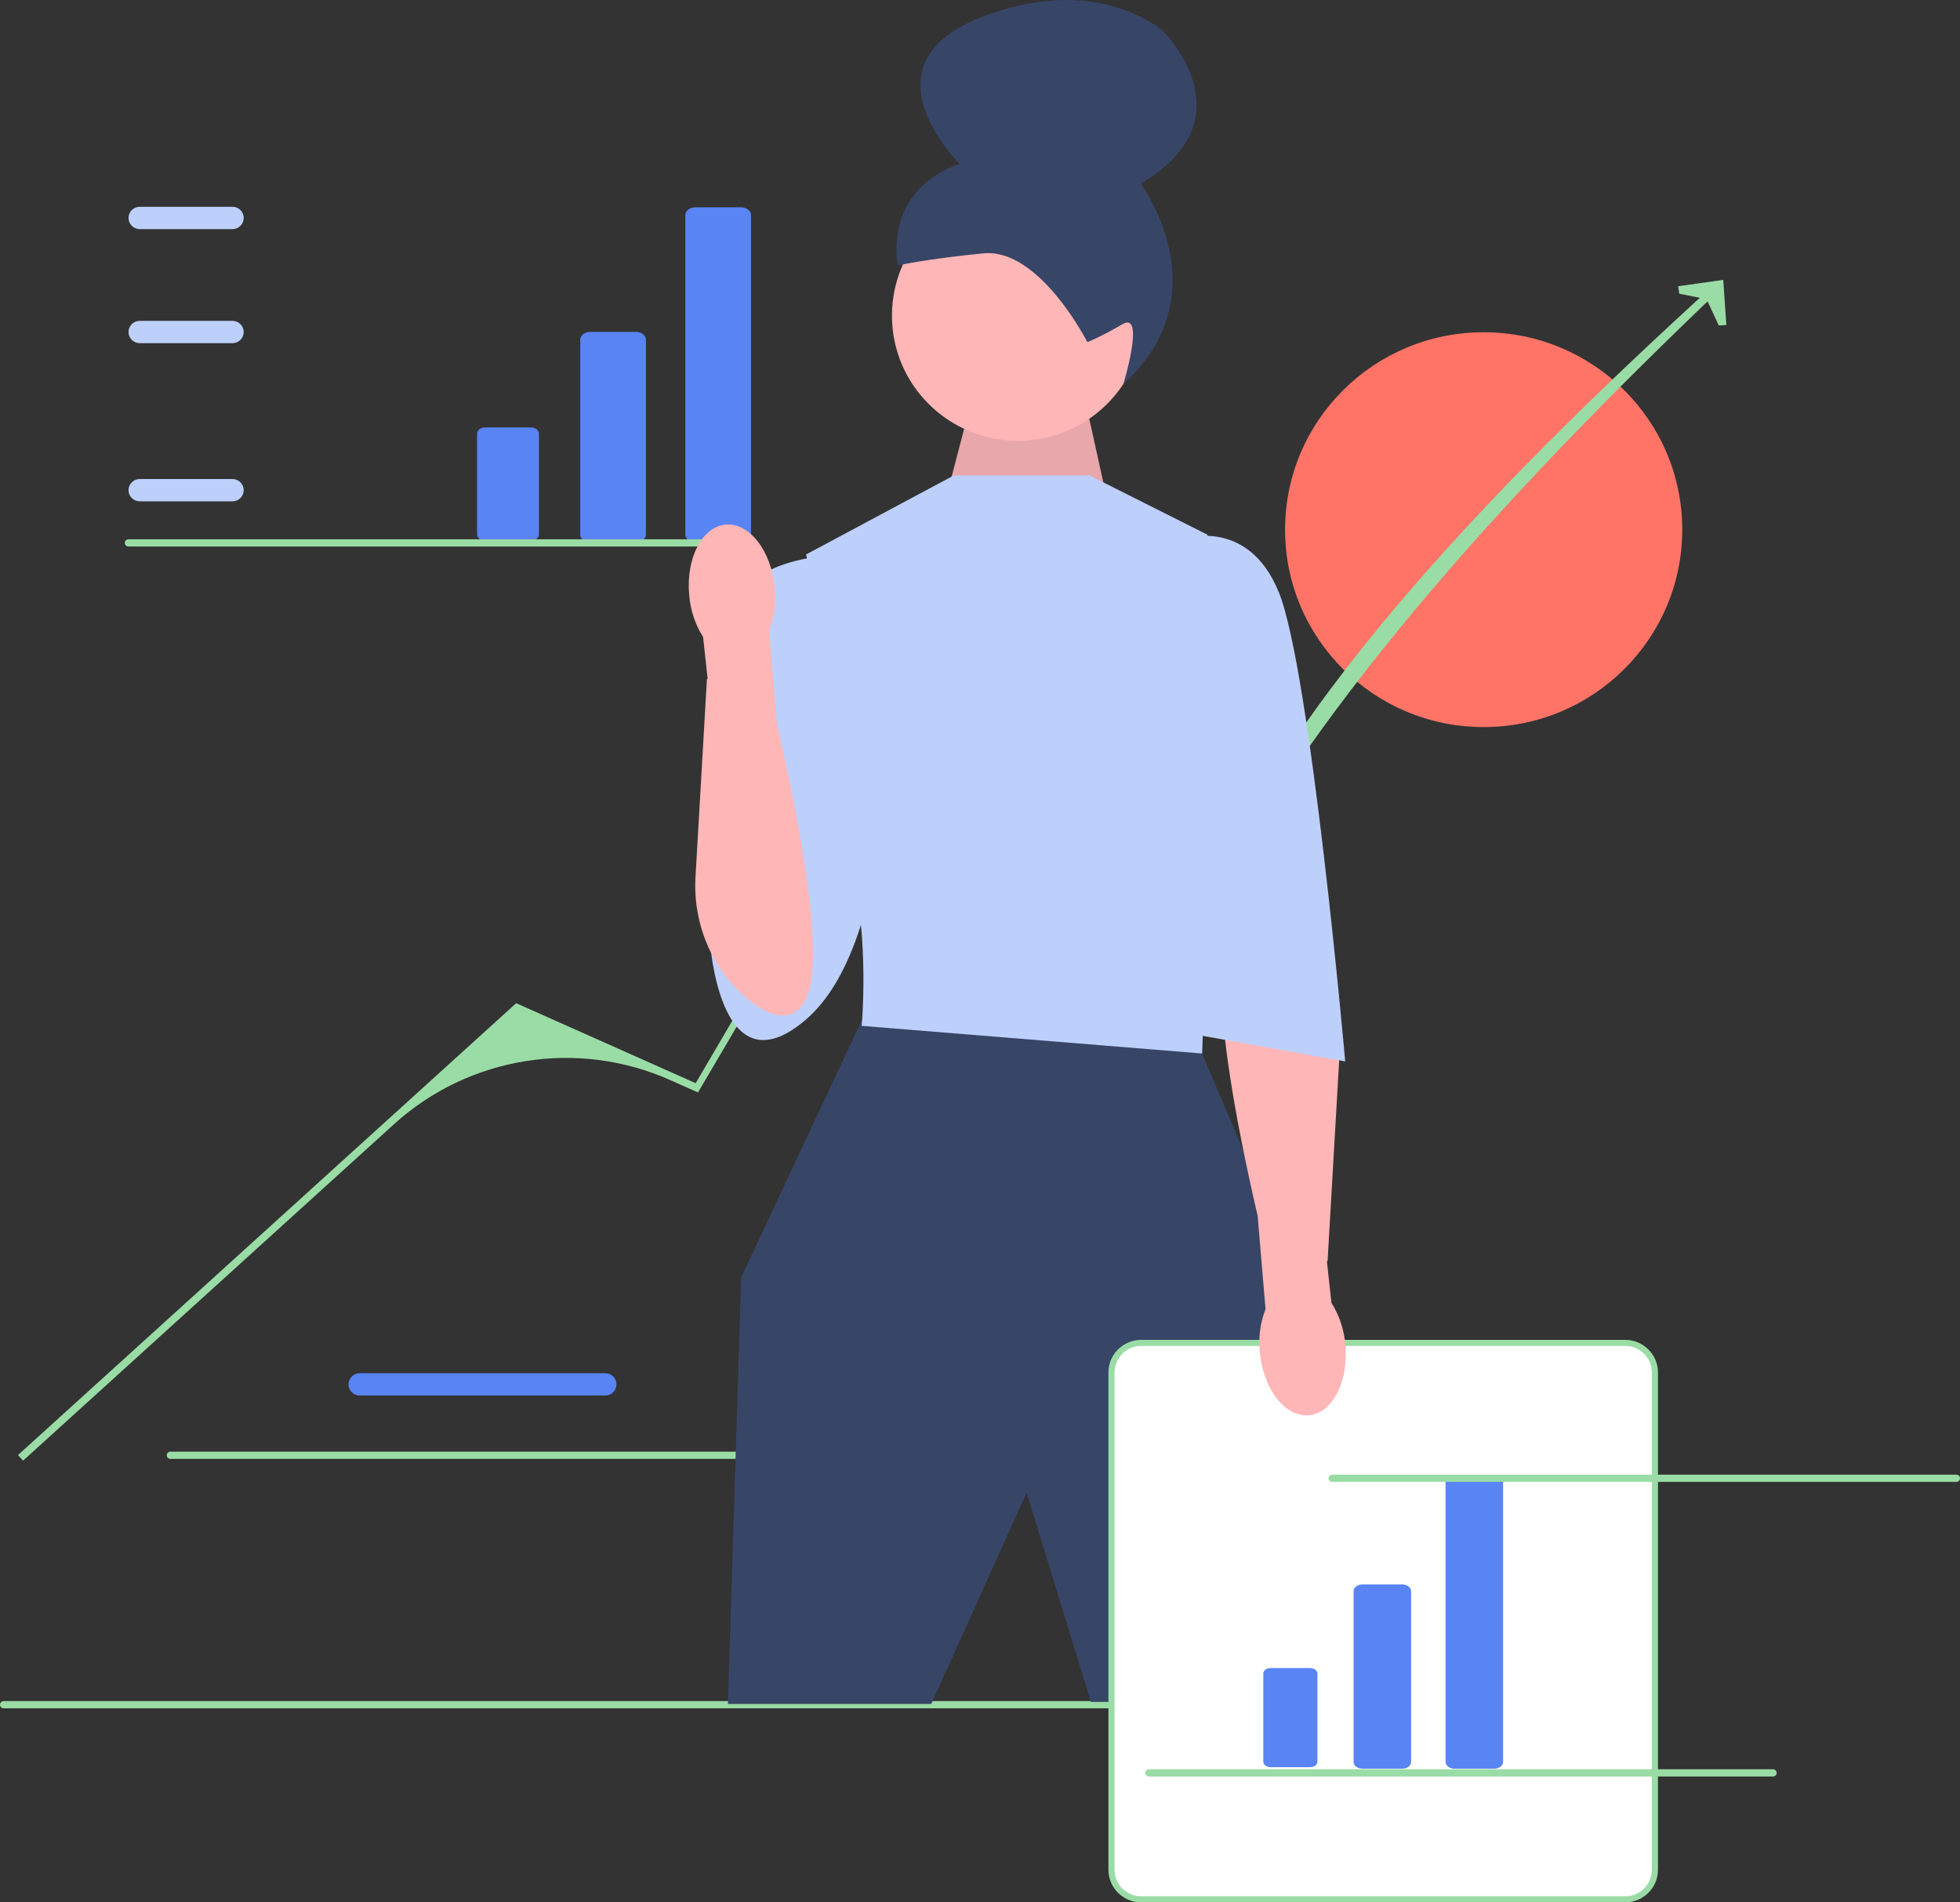<svg width="374" height="363" viewBox="0 0 374 363" fill="none" xmlns="http://www.w3.org/2000/svg">
<rect x="0" y="0" width="374" height="363" fill="#333333" stroke="none"/>
<g clip-path="url(#clip0_2653_911)">
<path d="M115.493 266.288H68.645C67.464 266.288 66.503 265.333 66.503 264.159C66.503 262.985 67.464 262.03 68.645 262.03H115.493C116.674 262.03 117.634 262.985 117.634 264.159C117.634 265.333 116.674 266.288 115.493 266.288Z" fill="#5984F4"/>
<path d="M31.825 277.685C31.825 278.068 32.133 278.375 32.518 278.375H151.619C152.003 278.375 152.312 278.068 152.312 277.685C152.312 277.303 152.003 276.996 151.619 276.996H32.518C32.133 276.996 31.825 277.303 31.825 277.685Z" fill="#9ADCA5"/>
<path d="M283.107 138.737C304.036 138.737 321.002 121.872 321.002 101.068C321.002 80.265 304.036 63.4 283.107 63.4C262.179 63.4 245.213 80.265 245.213 101.068C245.213 121.872 262.179 138.737 283.107 138.737Z" fill="#FF7467"/>
<path d="M0 325.284C0 325.666 0.309 325.973 0.694 325.973H305.187C305.572 325.973 305.881 325.666 305.881 325.284C305.881 324.901 305.572 324.594 305.187 324.594H0.694C0.309 324.594 0 324.901 0 325.284Z" fill="#9ADCA5"/>
<path d="M4.404 278.713L3.43 277.652L98.496 191.423L132.746 206.686L169.732 143.638L200.119 129.079L228.273 175.722C243.474 136.606 281.594 95.681 327.272 54.161L328.396 55.065C285.554 95.836 248.899 136.792 228.097 178.223L202.055 134.952C200.825 132.908 198.24 132.119 196.067 133.124C179.457 140.806 165.603 153.346 156.356 169.066L133.188 208.456L127.9 206.1C110.213 198.219 89.507 201.522 75.189 214.509L4.404 278.713Z" fill="#9ADCA5"/>
<path d="M329.415 62.011L327.972 62.111L325.643 57.093L320.429 56.041L320.226 54.617L328.822 53.403L329.415 62.011Z" fill="#9ADCA5"/>
<path d="M181.128 92.71L186.238 73.182L206.146 72.23L212.102 99.149L181.128 92.71Z" fill="#FFB6B6"/>
<path opacity="0.1" d="M181.128 92.71L186.238 73.182L206.146 72.23L212.102 99.149L181.128 92.71Z" fill="#162547"/>
<path d="M194.228 84.11C207.499 84.11 218.257 73.417 218.257 60.225C218.257 47.034 207.499 36.34 194.228 36.34C180.957 36.34 170.199 47.034 170.199 60.225C170.199 73.417 180.957 84.11 194.228 84.11Z" fill="#FFB6B6"/>
<path d="M207.485 65.281C207.485 65.281 198.357 47.303 187.662 48.341C176.967 49.379 171.332 50.641 171.332 50.641C171.332 50.641 168.157 36.639 183.104 31.253C183.104 31.253 164.1 12.632 186.726 3.497C209.353 -5.638 222.014 6.012 222.014 6.012C222.014 6.012 238.763 22.632 217.669 35.054C217.669 35.054 233.332 55.997 214.368 73.258C214.368 73.258 218.609 59.29 214.184 61.866C209.758 64.442 207.485 65.281 207.485 65.281Z" fill="#374567"/>
<path d="M167.716 191.477L164.519 194.522L141.428 243.737L138.901 325.142H177.697L195.896 284.829L208.158 324.752H243.041L251.127 252.279L229.39 201.024L167.716 191.477Z" fill="#374567"/>
<path d="M207.905 90.726H181.996L153.814 105.801L160.386 134.946C160.386 134.946 158.869 152.533 162.408 165.598C165.947 178.663 164.43 195.748 164.43 195.748L229.39 201.024L231.412 141.729L230.401 102.032L207.905 90.726Z" fill="#BDD0FB"/>
<path d="M158.111 106.052C158.111 106.052 142.44 106.554 139.912 116.604C137.384 126.654 135.362 178.412 135.362 178.412C135.362 178.412 136.879 209.124 153.814 194.521C170.749 179.919 169.232 135.699 169.232 135.699L158.111 106.052Z" fill="#BDD0FB"/>
<path d="M310.112 362.421H217.76C214.632 362.421 212.088 359.891 212.088 356.782V261.883C212.088 258.774 214.632 256.244 217.76 256.244H310.112C313.24 256.244 315.784 258.774 315.784 261.883V356.782C315.784 359.891 313.24 362.421 310.112 362.421Z" fill="white"/>
<path d="M310.112 363H217.76C214.311 363 211.505 360.211 211.505 356.782V261.883C211.505 258.454 214.311 255.665 217.76 255.665H310.112C313.561 255.665 316.367 258.454 316.367 261.883V356.782C316.367 360.211 313.561 363 310.112 363ZM217.76 256.824C214.954 256.824 212.671 259.093 212.671 261.883V356.782C212.671 359.572 214.954 361.841 217.76 361.841H310.112C312.918 361.841 315.201 359.572 315.201 356.782V261.883C315.201 259.093 312.918 256.824 310.112 256.824H217.76Z" fill="#9ADCA5"/>
<path d="M267.58 337.489H259.969C259.042 337.489 258.288 336.911 258.288 336.2V303.625C258.288 302.914 259.042 302.335 259.969 302.335H267.58C268.507 302.335 269.261 302.914 269.261 303.625V336.2C269.261 336.911 268.507 337.489 267.58 337.489Z" fill="#5984F4"/>
<path d="M242.416 318.293C241.667 318.293 241.058 318.76 241.058 319.335V336.163C241.058 336.738 241.667 337.205 242.416 337.205H250.027C250.776 337.205 251.385 336.738 251.385 336.163V319.335C251.385 318.76 250.776 318.293 250.027 318.293H242.416Z" fill="#5984F4"/>
<path d="M285.133 337.489H277.522C276.595 337.489 275.841 336.911 275.841 336.2V282.815C275.841 282.104 276.595 281.526 277.522 281.526H285.133C286.06 281.526 286.814 282.104 286.814 282.815V336.2C286.814 336.911 286.06 337.489 285.133 337.489Z" fill="#5984F4"/>
<path d="M121.336 103.484H112.641C111.583 103.484 110.722 102.824 110.722 102.011V64.801C110.722 63.989 111.583 63.328 112.641 63.328H121.336C122.395 63.328 123.256 63.989 123.256 64.801V102.011C123.256 102.824 122.395 103.484 121.336 103.484Z" fill="#5984F4"/>
<path d="M92.591 81.556C91.736 81.556 91.04 82.09 91.04 82.746V101.97C91.04 102.626 91.736 103.16 92.591 103.16H101.285C102.141 103.16 102.837 102.626 102.837 101.97V82.746C102.837 82.09 102.141 81.556 101.285 81.556H92.591Z" fill="#5984F4"/>
<path d="M141.387 103.484H132.692C131.633 103.484 130.772 102.823 130.772 102.011V41.031C130.772 40.218 131.633 39.557 132.692 39.557H141.387C142.445 39.557 143.307 40.218 143.307 41.031V102.011C143.307 102.823 142.445 103.484 141.387 103.484Z" fill="#5984F4"/>
<path d="M249.778 270.052C254.281 269.623 257.382 263.574 256.705 256.538C256.473 253.723 255.566 251.005 254.061 248.61L253.193 240.646L253.326 240.607L255.508 202.847C256.015 194.068 252.519 185.44 245.783 179.739C241.775 176.348 237.501 174.631 234.752 178.916C230.191 186.026 236.099 215.336 239.979 232L241.483 249.807C240.461 252.443 240.089 255.284 240.399 258.092C241.075 265.126 245.274 270.481 249.778 270.052Z" fill="#FFB6B6"/>
<path d="M224.84 103.037C224.84 103.037 237.983 98.012 244.05 113.087C250.116 128.162 256.688 202.532 256.688 202.532L225.851 197.004L224.84 103.037Z" fill="#BDD0FB"/>
<path d="M44.361 95.663H26.663C25.482 95.663 24.521 94.708 24.521 93.534C24.521 92.36 25.482 91.405 26.663 91.405H44.361C45.542 91.405 46.503 92.36 46.503 93.534C46.503 94.708 45.542 95.663 44.361 95.663Z" fill="#BDD0FB"/>
<path d="M44.361 65.483H26.663C25.482 65.483 24.521 64.528 24.521 63.354C24.521 62.18 25.482 61.225 26.663 61.225H44.361C45.542 61.225 46.503 62.18 46.503 63.354C46.503 64.528 45.542 65.483 44.361 65.483Z" fill="#BDD0FB"/>
<path d="M44.361 43.718H26.663C25.482 43.718 24.521 42.763 24.521 41.589C24.521 40.415 25.482 39.46 26.663 39.46H44.361C45.542 39.46 46.503 40.415 46.503 41.589C46.503 42.763 45.542 43.718 44.361 43.718Z" fill="#BDD0FB"/>
<path d="M23.811 103.59C23.811 103.972 24.12 104.279 24.505 104.279H143.606C143.99 104.279 144.299 103.972 144.299 103.59C144.299 103.207 143.99 102.9 143.606 102.9H24.505C24.12 102.9 23.811 103.207 23.811 103.59Z" fill="#9ADCA5"/>
<path d="M253.512 282.079C253.512 282.461 253.821 282.768 254.206 282.768H373.306C373.691 282.768 374 282.461 374 282.079C374 281.696 373.691 281.389 373.306 281.389H254.206C253.821 281.389 253.512 281.696 253.512 282.079Z" fill="#9ADCA5"/>
<path d="M218.532 338.291C218.532 338.673 218.841 338.981 219.226 338.981H338.326C338.711 338.981 339.02 338.673 339.02 338.291C339.02 337.908 338.711 337.601 338.326 337.601H219.226C218.841 337.601 218.532 337.908 218.532 338.291Z" fill="#9ADCA5"/>
<path d="M138.443 100.103C133.939 100.532 130.838 106.581 131.516 113.617C131.747 116.432 132.654 119.15 134.159 121.545L135.027 129.509L134.894 129.548L132.713 167.308C132.205 176.088 135.702 184.715 142.438 190.416C146.445 193.807 150.72 195.524 153.469 191.239C158.03 184.129 152.122 154.819 148.242 138.155L146.738 120.348C147.759 117.712 148.131 114.871 147.822 112.063C147.145 105.029 142.946 99.675 138.443 100.103Z" fill="#FFB6B6"/>
</g>
<defs>
<clipPath id="clip0_2653_911">
<rect width="374" height="363" fill="white"/>
</clipPath>
</defs>
</svg>
